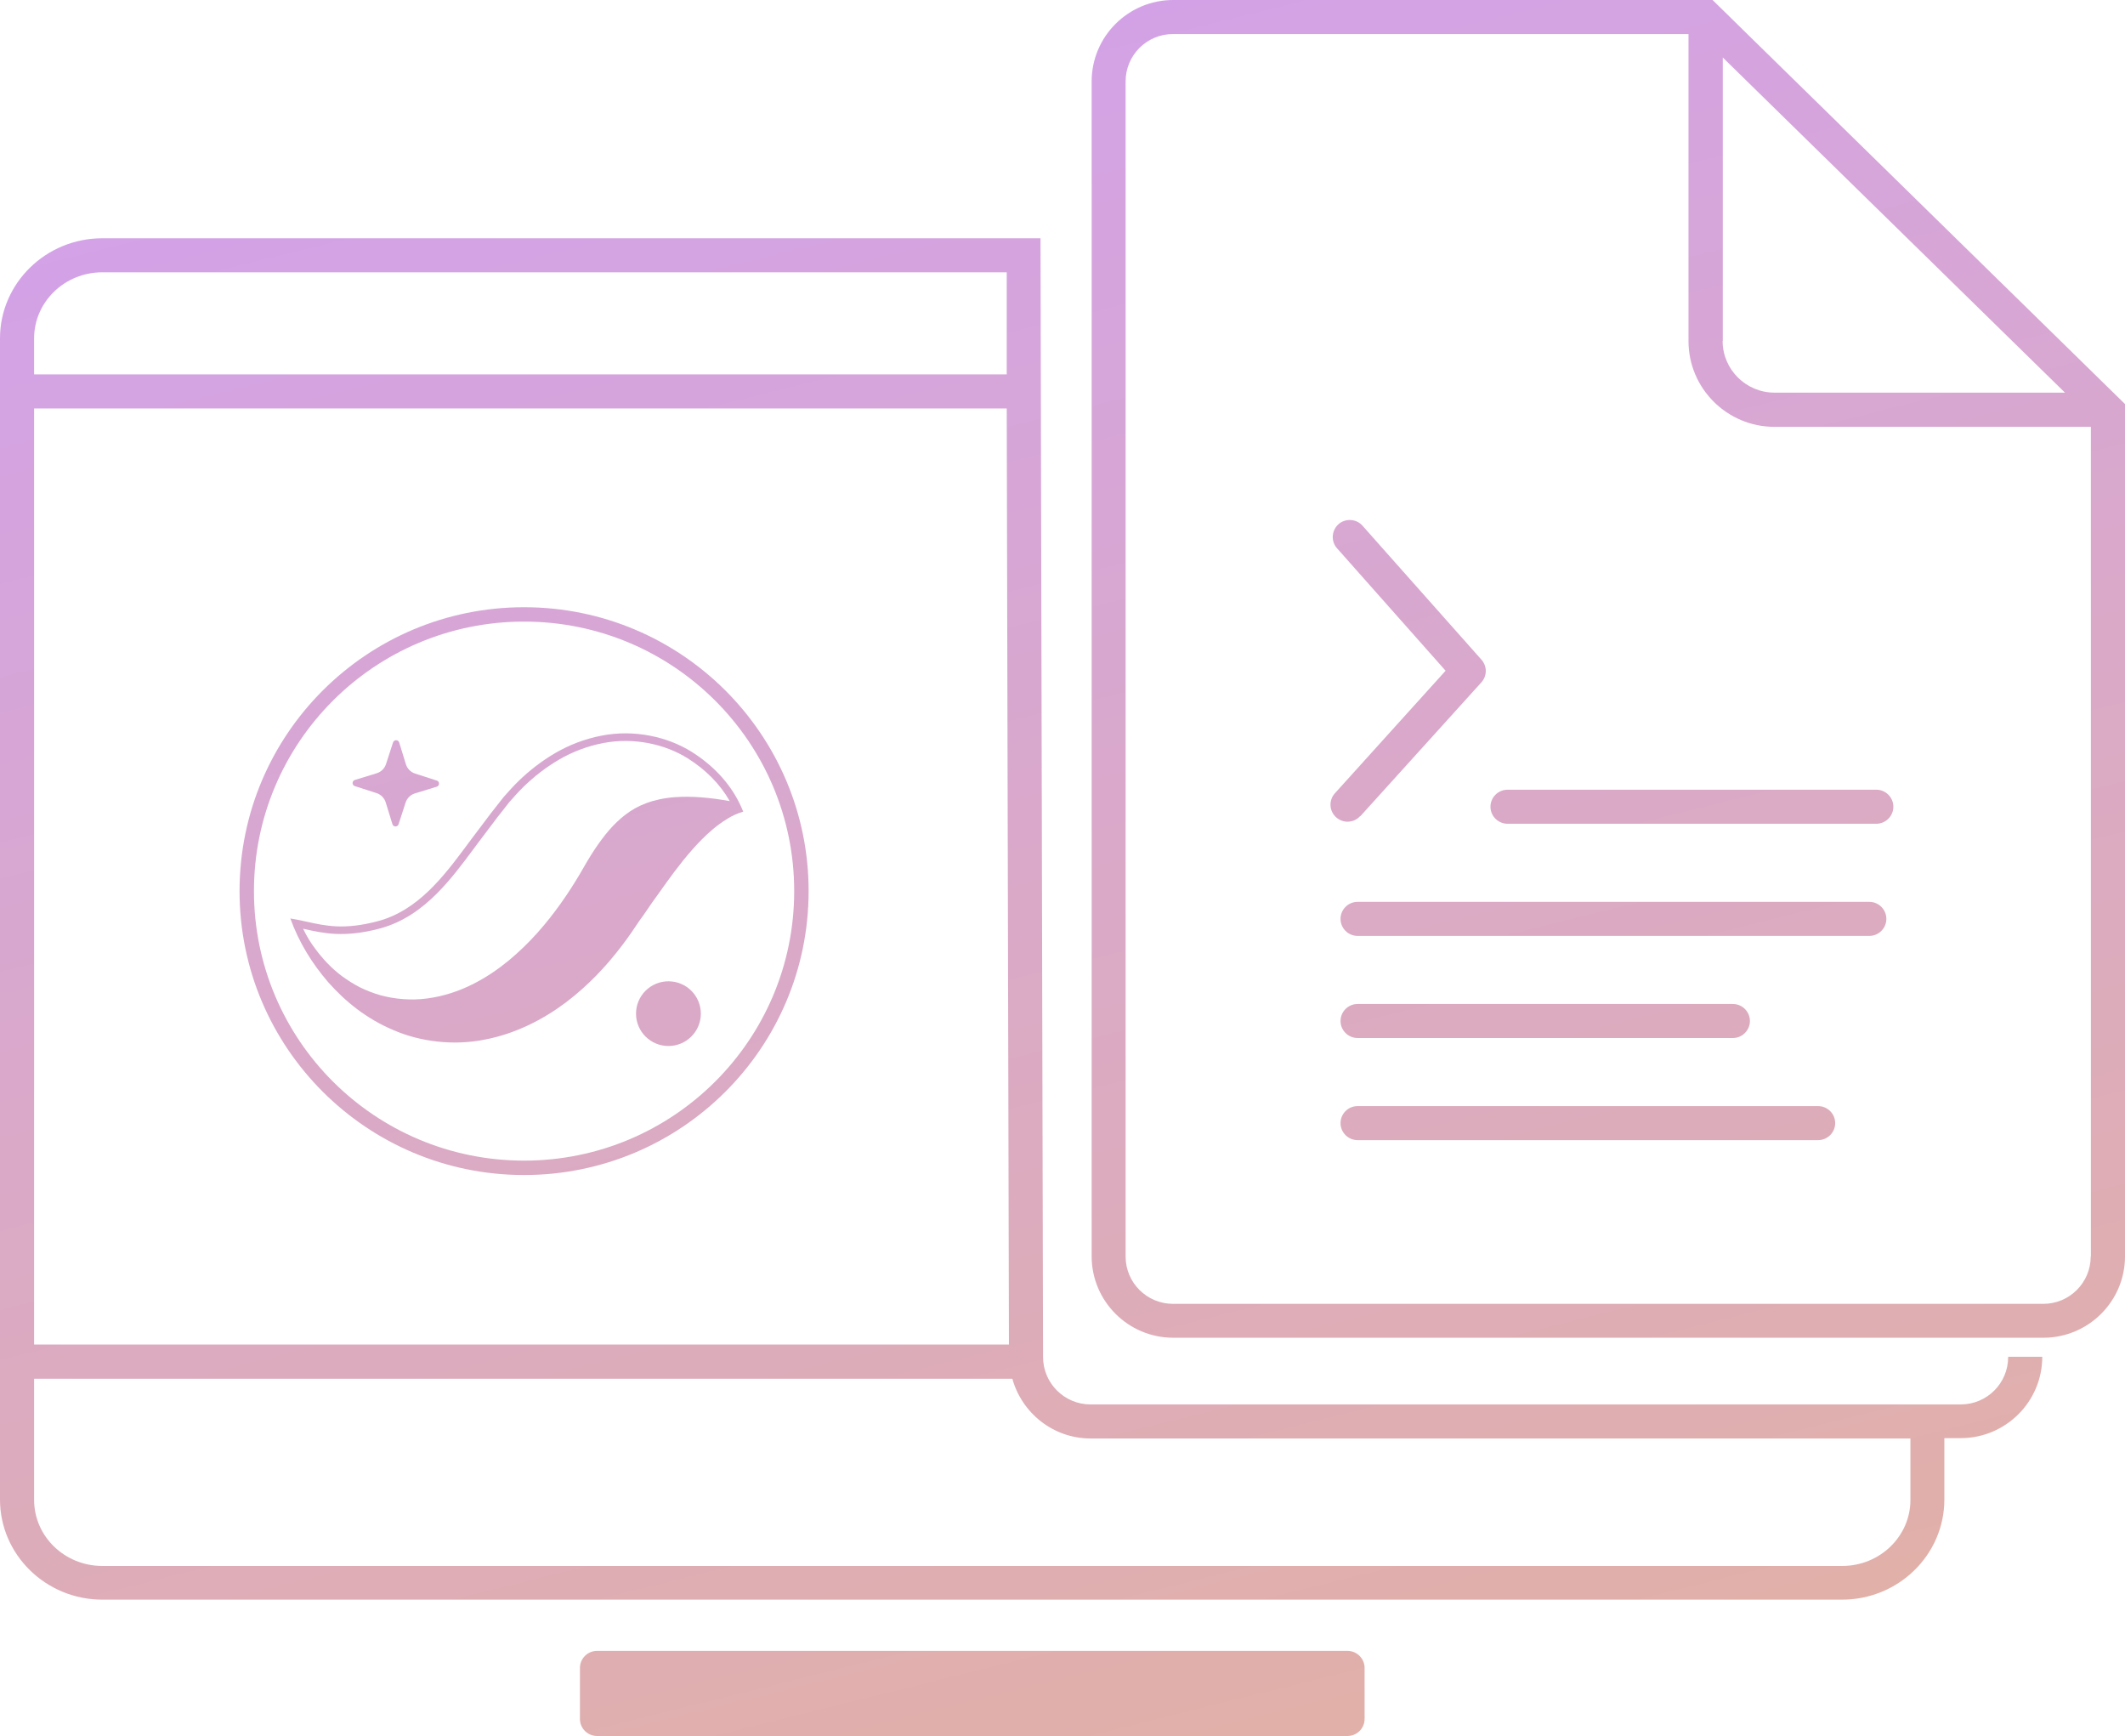 <?xml version="1.0" encoding="UTF-8"?>
<svg xmlns="http://www.w3.org/2000/svg" width="131" height="107" viewBox="0 0 131 107" fill="none">
  <path d="M35.752 102.804C35.752 102.227 36.225 101.755 36.804 101.755H83.071C83.65 101.755 84.123 102.227 84.123 102.804V105.951C84.123 106.528 83.65 107 83.071 107H36.804C36.225 107 35.752 106.528 35.752 105.951V102.804ZM83.692 57.686H115.238C115.816 57.686 116.289 57.214 116.289 56.637C116.289 56.06 115.816 55.587 115.238 55.587H83.692C83.113 55.587 82.64 56.06 82.64 56.637C82.64 57.214 83.113 57.686 83.692 57.686ZM83.692 61.882C83.113 61.882 82.64 62.354 82.64 62.931C82.64 63.508 83.113 63.98 83.692 63.98H106.825C107.404 63.98 107.877 63.508 107.877 62.931C107.877 62.354 107.404 61.882 106.825 61.882H83.692ZM83.692 70.274H112.083C112.661 70.274 113.134 69.802 113.134 69.225C113.134 68.648 112.661 68.176 112.083 68.176H83.692C83.113 68.176 82.64 68.648 82.64 69.225C82.64 69.802 83.113 70.274 83.692 70.274ZM131 24.893V77.439C131 80.208 128.739 82.453 125.974 82.453H72.324C69.548 82.453 67.298 80.198 67.298 77.439V5.014C67.298 2.245 69.559 0 72.324 0H105.574L131 24.904V24.893ZM106.194 21.012C106.194 22.774 107.635 24.201 109.391 24.201H127.299L106.205 3.546V21.022L106.194 21.012ZM128.897 77.439V26.309H109.391C106.468 26.309 104.091 23.939 104.091 21.022V2.098H72.314C70.695 2.098 69.391 3.409 69.391 5.014V77.449C69.391 79.065 70.705 80.365 72.314 80.365H125.963C127.583 80.365 128.886 79.054 128.886 77.449L128.897 77.439ZM123.797 83.628H125.9C125.9 86.397 123.639 88.642 120.874 88.642H119.864V92.429C119.864 95.828 117.036 98.597 113.555 98.597H6.309C2.829 98.597 0 95.828 0 92.429V20.855C0 17.456 2.829 14.686 6.309 14.686H62.482H64.144L64.301 83.638C64.301 85.254 65.616 86.565 67.225 86.565H120.874C122.493 86.565 123.797 85.254 123.797 83.649V83.628ZM62.062 25.177H2.103V82.873H62.198L62.062 25.177ZM2.103 20.855V23.078H62.062V16.784H6.309C3.985 16.784 2.103 18.61 2.103 20.855ZM117.772 88.663H67.235C64.922 88.663 62.997 87.09 62.408 84.981H2.103V92.45C2.103 94.695 3.985 96.52 6.309 96.52H113.566C115.889 96.52 117.772 94.695 117.772 92.45V88.663ZM83.87 50.3L91.326 42.055C91.683 41.657 91.683 41.059 91.326 40.66L83.996 32.404C83.618 31.974 82.945 31.932 82.514 32.31C82.083 32.698 82.041 33.359 82.419 33.789L89.117 41.342L82.293 48.895C81.904 49.325 81.936 49.986 82.367 50.374C82.566 50.552 82.819 50.647 83.071 50.647C83.355 50.647 83.65 50.531 83.849 50.3H83.87ZM116.72 49.724C116.72 49.147 116.247 48.675 115.669 48.675H92.934C92.356 48.675 91.883 49.147 91.883 49.724C91.883 50.3 92.356 50.773 92.934 50.773H115.669C116.247 50.773 116.72 50.3 116.72 49.724Z" fill="url(#paint0_linear_2120_11951)"></path>
  <path fill-rule="evenodd" clip-rule="evenodd" d="M32.308 71.537C23.111 71.537 15.656 64.1 15.656 54.925C15.656 45.75 23.111 38.313 32.308 38.313C41.505 38.313 48.96 45.75 48.96 54.925C48.96 64.1 41.505 71.537 32.308 71.537ZM32.308 72.424C22.621 72.424 14.768 64.589 14.768 54.925C14.768 45.261 22.621 37.427 32.308 37.427C41.995 37.427 49.849 45.261 49.849 54.925C49.849 64.589 41.995 72.424 32.308 72.424Z" fill="url(#paint1_linear_2120_11951)"></path>
  <path fill-rule="evenodd" clip-rule="evenodd" d="M24.572 50.803L25.005 49.468C25.093 49.197 25.307 48.986 25.58 48.902L26.924 48.49C27.111 48.433 27.112 48.171 26.928 48.112L25.589 47.68C25.318 47.592 25.106 47.378 25.022 47.105L24.609 45.764C24.552 45.579 24.29 45.577 24.23 45.762L23.797 47.096C23.709 47.367 23.494 47.578 23.221 47.662L21.877 48.074C21.691 48.131 21.689 48.393 21.874 48.452L23.212 48.884C23.484 48.972 23.695 49.187 23.779 49.459L24.192 50.8C24.249 50.985 24.512 50.987 24.572 50.803Z" fill="url(#paint2_linear_2120_11951)"></path>
  <path fill-rule="evenodd" clip-rule="evenodd" d="M39.209 62.478C39.209 63.579 40.104 64.472 41.207 64.472C42.311 64.472 43.205 63.579 43.205 62.478C43.205 61.377 42.311 60.484 41.207 60.484C40.104 60.484 39.209 61.377 39.209 62.478Z" fill="url(#paint3_linear_2120_11951)"></path>
  <path fill-rule="evenodd" clip-rule="evenodd" d="M45.818 50.026C45.423 50.144 45.102 50.298 44.799 50.493C44.499 50.675 44.229 50.876 43.979 51.082C43.478 51.503 43.053 51.942 42.65 52.4C41.892 53.258 41.233 54.184 40.571 55.116L40.463 55.268C40.286 55.502 40.115 55.752 39.945 56.004C39.773 56.257 39.6 56.512 39.419 56.75L38.901 57.515C38.714 57.782 38.577 57.973 38.318 58.314C37.38 59.549 36.267 60.737 34.892 61.781C33.52 62.813 31.823 63.706 29.889 64.077C27.96 64.464 25.897 64.208 24.256 63.493C22.59 62.794 21.294 61.731 20.255 60.565C19.229 59.378 18.43 58.08 17.899 56.611C18.086 56.64 18.267 56.675 18.445 56.711C18.603 56.744 18.758 56.778 18.913 56.812C20.077 57.07 21.221 57.323 23.269 56.785C25.788 56.122 27.381 53.98 28.822 52.041C28.912 51.92 29.001 51.799 29.09 51.681L30.278 50.106L31.047 49.128C31.343 48.792 31.642 48.458 31.971 48.137C32.63 47.498 33.392 46.903 34.241 46.408C35.095 45.912 36.067 45.539 37.071 45.345C39.103 44.944 41.154 45.414 42.631 46.335C43.937 47.154 44.951 48.228 45.581 49.495C45.667 49.669 45.746 49.846 45.818 50.026ZM29.11 60.678C29.951 60.262 30.687 59.755 31.35 59.213C32.67 58.119 33.701 56.908 34.577 55.674L34.578 55.673C35.018 55.057 35.418 54.428 35.79 53.797L35.79 53.796L36.235 53.03L36.238 53.026C36.373 52.804 36.515 52.572 36.661 52.353C37.235 51.497 37.819 50.774 38.546 50.223C39.287 49.641 40.296 49.23 41.603 49.135C42.63 49.059 43.769 49.157 44.987 49.379C44.394 48.336 43.508 47.438 42.381 46.732C41.002 45.872 39.072 45.428 37.162 45.804L37.16 45.805C36.21 45.988 35.287 46.342 34.478 46.813C33.664 47.286 32.933 47.858 32.299 48.473C31.987 48.776 31.701 49.095 31.408 49.428L30.65 50.392L29.466 51.961C29.379 52.078 29.29 52.197 29.201 52.317L29.2 52.319C28.526 53.225 27.796 54.208 26.948 55.059C25.981 56.029 24.834 56.857 23.388 57.237C21.222 57.807 19.959 57.526 18.78 57.265L18.684 57.243C18.894 57.677 19.136 58.087 19.421 58.461L19.424 58.464L19.426 58.468C19.887 59.095 20.425 59.676 21.088 60.172C21.437 60.42 21.791 60.654 22.178 60.85C22.574 61.045 22.997 61.214 23.446 61.342C24.347 61.588 25.362 61.673 26.339 61.541C27.327 61.41 28.277 61.096 29.108 60.679L29.109 60.678L29.11 60.678Z" fill="url(#paint4_linear_2120_11951)"></path>
  <defs>
    <linearGradient id="paint0_linear_2120_11951" x1="77.824" y1="108.332" x2="51.675" y2="3.202" gradientUnits="userSpaceOnUse">
      <stop stop-color="#E1B0A8"></stop>
      <stop offset="1" stop-color="#D3A2E7"></stop>
    </linearGradient>
    <linearGradient id="paint1_linear_2120_11951" x1="77.824" y1="108.332" x2="51.675" y2="3.202" gradientUnits="userSpaceOnUse">
      <stop stop-color="#E1B0A8"></stop>
      <stop offset="1" stop-color="#D3A2E7"></stop>
    </linearGradient>
    <linearGradient id="paint2_linear_2120_11951" x1="77.824" y1="108.332" x2="51.675" y2="3.202" gradientUnits="userSpaceOnUse">
      <stop stop-color="#E1B0A8"></stop>
      <stop offset="1" stop-color="#D3A2E7"></stop>
    </linearGradient>
    <linearGradient id="paint3_linear_2120_11951" x1="77.824" y1="108.332" x2="51.675" y2="3.202" gradientUnits="userSpaceOnUse">
      <stop stop-color="#E1B0A8"></stop>
      <stop offset="1" stop-color="#D3A2E7"></stop>
    </linearGradient>
    <linearGradient id="paint4_linear_2120_11951" x1="77.824" y1="108.332" x2="51.675" y2="3.202" gradientUnits="userSpaceOnUse">
      <stop stop-color="#E1B0A8"></stop>
      <stop offset="1" stop-color="#D3A2E7"></stop>
    </linearGradient>
  </defs>
</svg>
